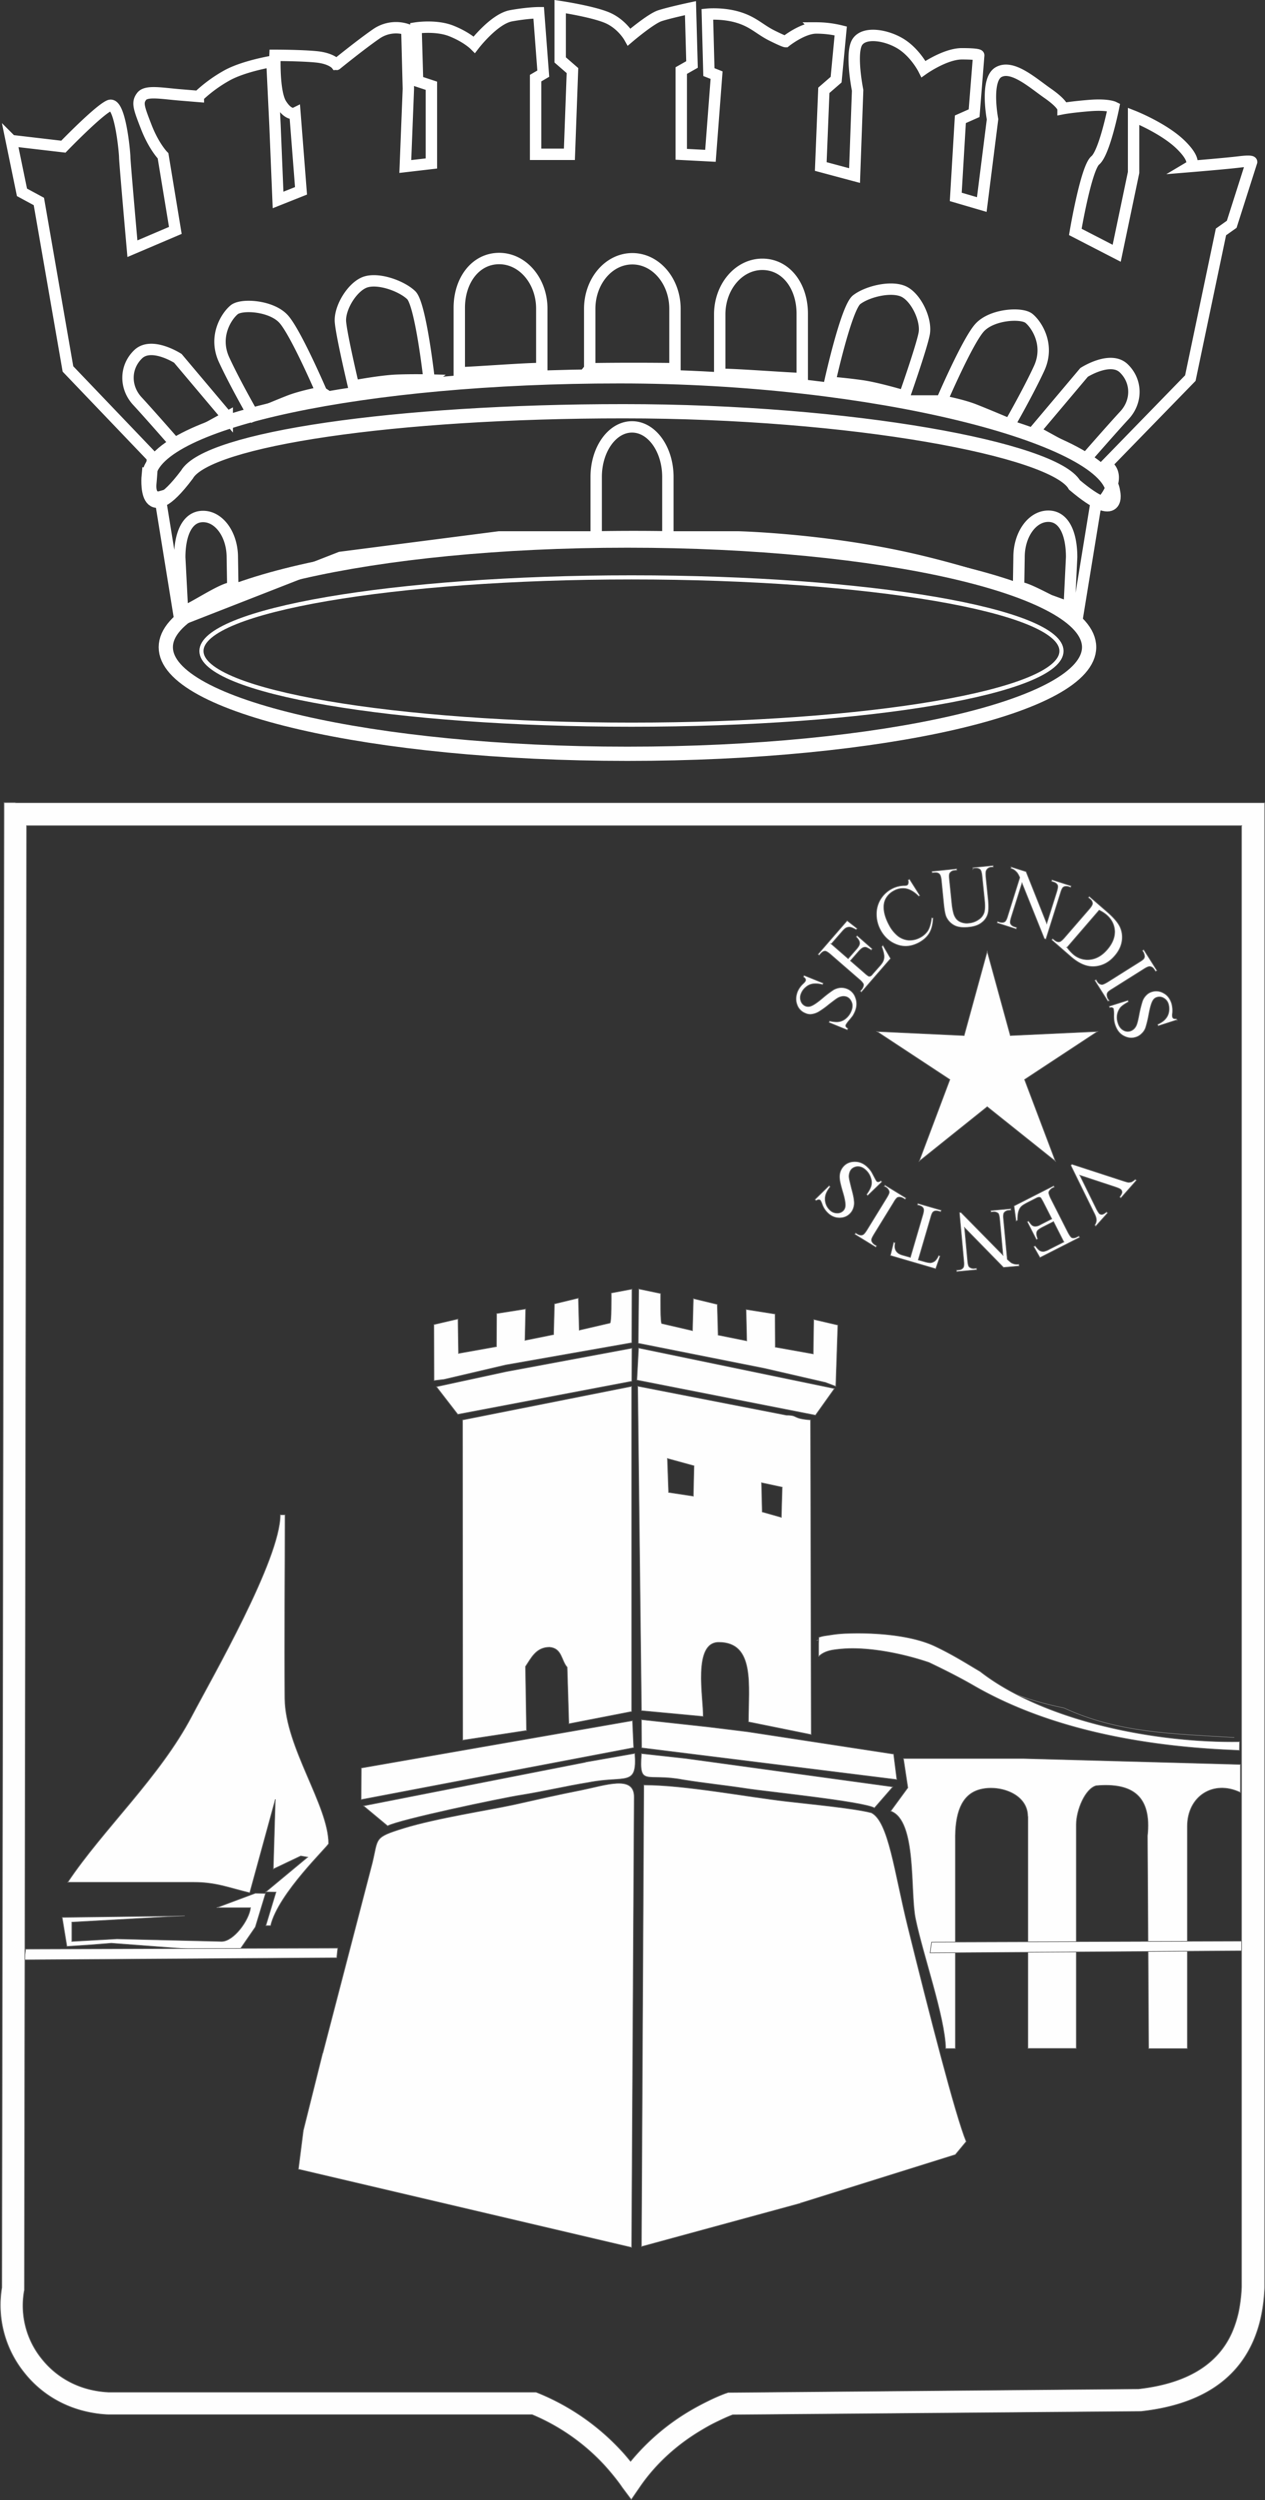 <svg xmlns="http://www.w3.org/2000/svg" width="1778.013" height="3511.542" viewBox="0 0 1778.013 3511.542">
  <rect x="0" y="0" width="1778.013" height="3511.542" fill="#333333" stroke="none"/>
  <g id="logo-pozzallo_noa" transform="translate(-29.747 5.904)">
    <g id="Livello_x0020_1">
      <path id="Tracciato_1" data-name="Tracciato 1" d="M653.9,1931.46l86.52-20.26,177.33-31.22.24-75.31-29.08,5.48c0,4.77.47,41.71-1.91,42.19l-43.14,10.01-1.19-45.05-33.61,8.1-1.19,43.14-40.28,8.1.96-44.09-40.76,6.43-.24,46.48-53.39,9.53-.71-48.39-33.85,7.87.24,78.66,14.06-1.67Z" fill="#fefefe" stroke="#707070" stroke-width="1" fill-rule="evenodd"/>
      <path id="Tracciato_2" data-name="Tracciato 2" d="M741.37,1920.5l-98.2,21.21,30.04,38.85,244.54-46.48.24-46.47Z" fill="#fefefe" stroke="#707070" stroke-width="1" fill-rule="evenodd"/>
      <path id="Tracciato_3" data-name="Tracciato 3" d="M1175.88,1981.75l26.69-37.42-275.29-56.97-2.38,45.06Z" fill="#fefefe" stroke="#707070" stroke-width="1" fill-rule="evenodd"/>
      <path id="Tracciato_4" data-name="Tracciato 4" d="M1100.32,2076.61l28.84,6.19-1.19,42.43-26.94-7.62-.96-40.99h.24ZM967.8,2042.53l37.42,10.25-.95,42.66-34.8-5.25Zm50.29,362.29c.48-26.22-14.78-104.16,21.93-104.16,51.01,0,41.71,60.3,41.71,111.79l88.19,17.88-.95-441.9c-26.94-2.15-16.45-6.68-33.85-6.68L926.09,1941l5.24,455.72,87,8.11h-.24Z" fill="#fefefe" stroke="#707070" stroke-width="1" fill-rule="evenodd"/>
      <path id="Tracciato_5" data-name="Tracciato 5" d="M769.74,2424.6l-1.43-89.86c7.87-11.68,14.78-27.17,33.85-27.17,17.64,1.43,16.45,18.83,24.78,28.13l2.39,79.37,88.19-17.17V1941.23l-237.63,47.19.24,449.76,89.38-13.59h.24Z" fill="#fefefe" stroke="#707070" stroke-width="1" fill-rule="evenodd"/>
      <path id="Tracciato_6" data-name="Tracciato 6" d="M1290.28,2493.48l-4.52-35.75-205.93-31.46-54.35-6.67-94.15-10.25.24,39.56Z" fill="#fefefe" stroke="#707070" stroke-width="1" fill-rule="evenodd"/>
      <path id="Tracciato_7" data-name="Tracciato 7" d="M537.59,2477.27l-.24,44.33,383.02-72.93-1.67-37.9Z" fill="#fefefe" stroke="#707070" stroke-width="1" fill-rule="evenodd"/>
      <path id="Tracciato_8" data-name="Tracciato 8" d="M992.35,2463.69l-61.02-6.67c-3.57,47.67,6.2,26.69,58.4,36.7,32.66,5.24,56.25,7.39,89.38,12.39,27.17,4.29,162.31,17.88,179.71,27.17l25.74-29.55-291.97-40.04h-.24Z" fill="#fefefe" stroke="#707070" stroke-width="1" fill-rule="evenodd"/>
      <path id="Tracciato_9" data-name="Tracciato 9" d="M1474.53,2545.2v325.82h67.93V2556.88c0-20.73,12.63-50.77,28.12-54.82,51.96-4.53,77.94,15.49,71.98,70.55l1.67,298.65h54.34V2559.03c0-41.95,36.47-65.78,74.6-47.43v-39.33l-305.56-8.34H1299.58l6.2,40.99-24.08,32.89c36.94,13.34,26.94,112.73,34.8,150.87,10.48,51,41.47,138.24,42.42,182.57h13.59V2579.28c-.71-38.38,8.58-63.64,32.41-71.27,27.17-8.58,69.36,4.53,69.36,37.18h.24Z" fill="#fefefe" stroke="#707070" stroke-width="1" fill-rule="evenodd"/>
      <path id="Tracciato_10" data-name="Tracciato 10" d="M483.24,2877.7l-27.17,108.68-6.91,54.34L917.51,3150.6l3.57-632.81c0-30.99-39.8-16.45-74.12-9.53-36.23,7.15-60.78,12.87-94.86,20.5-35.04,7.62-108.45,18.83-154.45,32.89-43.14,13.34-35.99,13.59-44.57,48.86l-69.6,267.19h-.24Z" fill="#fefefe" stroke="#707070" stroke-width="1" fill-rule="evenodd"/>
      <path id="Tracciato_11" data-name="Tracciato 11" d="M1155.38,3088.16l217.13-67.93,15.25-18.36c-15.01-35.99-52.2-181.14-81.99-301.51-19.07-76.98-26.94-147.77-51.24-160.17-24.79-6.43-86.28-12.15-118.94-15.97-57.92-6.68-143.24-23.12-200.93-23.12l-3.34,648.3,224.05-61.01v-.24Z" fill="#fefefe" stroke="#707070" stroke-width="1" fill-rule="evenodd"/>
      <path id="Tracciato_12" data-name="Tracciato 12" d="M334.51,2673.43h47.43c-1.91,17.4-23.6,47.43-40.76,47.43l-147.06-3.57-63.4,3.57v-27.17l158.74-8.82-172.33,2.15,6.68,40.75,32.41-2.14,30.03-2.39,177.57,13.35,24.78-35.99,14.31-47.2-14.31-.24-54.34,20.26h.24Z" fill="#fefefe" stroke="#707070" stroke-width="1" fill-rule="evenodd"/>
      <line id="Linea_1" data-name="Linea 1" x2="434.99" transform="translate(65.18 2733.5)" fill="none" stroke="#707070" stroke-width="1"/>
      <path id="Tracciato_13" data-name="Tracciato 13" d="M65.9,2731.59l438.55-1.43-1.42,13.59-439.28,2.86Z" fill="#fefefe" stroke="#707070" stroke-width="1"/>
      <path id="Tracciato_14" data-name="Tracciato 14" d="M125.25,2637.68H301.62c32.18,0,49.1,7.62,79.13,14.78l35.99-131.33-2.86,97.96,38.61-18.35,9.77,1.67-58.87,48.86,14.31.24-14.31,47.19h6.68c10.73-45.52,81.52-112.02,81.52-115.36,0-53.15-60.78-135.14-61.5-203.31-.71-85.8.24-172.33.24-258.37h-6.68c0,62.45-95.58,228.1-124.42,282.92-44.81,85.33-124.18,158.26-174.23,233.11h.24Z" fill="#fefefe" stroke="#707070" stroke-width="1" fill-rule="evenodd"/>
      <path id="Tracciato_15" data-name="Tracciato 15" d="M1339.15,2721.82l438.55-1.44-1.43,13.59L1337,2736.83Z" fill="#fefefe" stroke="#707070" stroke-width="1"/>
      <path id="Tracciato_16" data-name="Tracciato 16" d="M1188.99,1935.51l-84.85-19.54-177.33-35.28.72-76.27,30.75,6.43c0,4.77-.48,41.71,1.67,42.19l43.14,10.01,1.19-45.05,33.61,8.1,1.19,43.14,40.28,8.11-.96-44.1,40.76,6.43.24,46.48,53.39,9.53.71-48.38,33.84,7.87-2.86,86.04-15.73-5.96.24.24Z" fill="#fefefe" stroke="#707070" stroke-width="1" fill-rule="evenodd"/>
      <path id="Tracciato_17" data-name="Tracciato 17" d="M1177.55,2298.28c40.52-14.54,110.83-4.29,158.98,12.15,81.28,38.85,92.48,62.45,188.77,82.47,75.8,35.03,152.07,36.22,239.3,41.47" fill="none" stroke="#707070" stroke-width="1" fill-rule="evenodd"/>
      <path id="Tracciato_18" data-name="Tracciato 18" d="M1180.41,2320.92v-18.59l.24-8.58c6.2-2.15,9.3-2.15,16.69-3.34a172.025,172.025,0,0,1,22.64-2.15c36.94-1.43,89.86,1.91,123.7,17.88,26.69,12.63,46.47,25.5,63.64,35.51,87.23,67.93,241.2,100.59,364.67,98.68l-.24,12.16c-8.82-.48-21.21-.96-28.84-1.43-117.27-6.68-243.59-30.75-346.32-90.57-16.69-9.53-35.04-19.07-61.02-31.46-33.61-11.44-78.17-20.97-114.88-19.54a179.328,179.328,0,0,0-20.02,1.9c-7.39,1.19-15.02,3.82-20.26,9.29v.24Z" fill="#fefefe" stroke="#707070" stroke-width="1"/>
      <path id="Tracciato_19" data-name="Tracciato 19" d="M51.12,1121.55H1807.26V3206.61h0a234.658,234.658,0,0,1-4.76,40.04,182.222,182.222,0,0,1-11.2,35.52q-37.545,85.44-157.79,98.68h-1.67l-572.27,4.76c-6.91,2.62-13.59,5.72-20.02,8.82a235.124,235.124,0,0,0-21.45,11.44c-35.75,20.73-66.26,48.38-88.43,80.56l-12.63,18.35-13.34-17.87h0l-.24-.48c-3.34-4.77-7.15-9.78-11.2-14.78s-8.34-10.01-13.11-15.25a291.332,291.332,0,0,0-101.54-71.03H181.75a157.6,157.6,0,0,1-21.93-2.39c-40.04-6.91-73.17-27.64-95.81-56.25A151.449,151.449,0,0,1,30.4,3225.2a155.729,155.729,0,0,1,1.91-18.36l3.1-2069.56v-15.97H51.38l-.24.24Zm1723.96,32.18H67.09l-3.1,2055.26v1.67l-.24,1.19a118.52,118.52,0,0,0,25.02,95.57c18.11,22.64,44.33,39.09,76.27,44.57a137.077,137.077,0,0,0,17.16,1.9H783.07l3.1,1.19a326.8,326.8,0,0,1,116.07,80.08c5.01,5.25,9.53,10.73,13.82,15.97a315.16,315.16,0,0,1,85.57-72.46c7.39-4.29,15.49-8.58,23.83-12.63a251.659,251.659,0,0,1,24.79-10.73h.24l2.62-.96h2.86l573.94-5.01q101.535-11.43,131.56-79.61a155.39,155.39,0,0,0,9.3-29.32,217.944,217.944,0,0,0,4.05-34.56h0V1153.68h.24Z" fill="#fefefe" stroke="#707070" stroke-width="1"/>
      <path id="Tracciato_20" data-name="Tracciato 20" d="M852.92,2468.93l69.12-12.16c3.57,47.67-12.87,30.51-65.07,40.76-32.65,5.24-62.92,12.63-96.05,17.87-27.17,4.29-168.99,34.08-186.39,43.14l-33.85-28.12,312-61.26.24-.24Z" fill="#fefefe" stroke="#707070" stroke-width="1" fill-rule="evenodd"/>
      <g id="_158870280">
        <g id="Raggruppa_1" data-name="Raggruppa 1">
          <path id="_158611360" d="M1570.1,1716.23l-1.67-1.43a14.181,14.181,0,0,0,2.39-6.67c0-2.86-.96-6.2-3.1-10.25l-32.89-66.97,1.43-1.67,72.45,23.59c3.82,1.19,6.2,1.91,7.15,1.91a13.792,13.792,0,0,0,4.53-.72,24.829,24.829,0,0,0,5.01-3.57l1.67,1.43-21.93,24.79-1.67-1.43c2.15-3.1,3.34-5.25,3.34-6.68a4.846,4.846,0,0,0-1.43-3.57c-1.43-1.43-4.53-2.62-8.82-4.06l-49.1-16.2,22.41,45.52c2.15,4.53,4.05,7.39,5.24,8.58a5.8,5.8,0,0,0,3.57.96c1.67-.24,3.34-1.19,5.48-2.86.24-.24.48-.24.71-.71l1.67,1.43-16.68,18.59h.24Z" fill="#fefefe" stroke="#707070" stroke-width="1" fill-rule="evenodd"/>
          <path id="_158611312" d="M1525.06,1738.4l-14.54-28.6-15.97,8.11c-4.05,2.15-6.68,4.05-7.39,5.96-.95,2.62-.48,5.96,1.19,10.25l-1.9.96-12.87-25.03,1.91-.96c2.38,3.34,3.81,5.24,5,5.96a7.394,7.394,0,0,0,4.53,1.43,14.689,14.689,0,0,0,7.15-2.38l15.97-8.1-12.15-23.83c-1.67-3.1-2.86-5.01-3.34-5.72a4.2,4.2,0,0,0-2.38-.96,10.966,10.966,0,0,0-4.29,1.43l-12.15,6.19c-4.05,2.15-6.91,3.82-8.58,5.48a14.78,14.78,0,0,0-3.58,5.96c-1.19,3.33-1.67,7.86-1.67,13.34l-2.14,1.19-2.86-21.21,55.77-28.36.95,1.9-2.62,1.19a13.105,13.105,0,0,0-4.29,3.82,4.478,4.478,0,0,0-.95,3.82,35.3,35.3,0,0,0,2.86,7.39l23.83,46.96c2.38,4.52,4.29,7.15,5.72,7.86,1.9.72,4.53.48,7.39-1.19l2.62-1.19.96,1.91-55.77,28.36-8.82-15.49,2.15-.95c2.62,3.33,4.76,5.72,6.43,6.67a9.186,9.186,0,0,0,5.72,1.19,26.852,26.852,0,0,0,7.87-3.1l19.78-10.01.48-.24Z" fill="#fefefe" stroke="#707070" stroke-width="1" fill-rule="evenodd"/>
          <path id="_158611648" d="M1462.13,1772.24l-21.92,1.91-54.82-56.01,4.29,46.48c.47,5.01,1.19,8.1,2.62,9.06a9.459,9.459,0,0,0,7.15,1.9l2.86-.24.24,2.15-28.12,2.62-.24-2.14,2.86-.24c3.34-.24,5.72-1.67,6.91-3.82.72-1.43.96-4.29.48-8.82l-6.2-67.93,2.15-.24,59.11,60.06-4.53-49.82c-.48-5.01-1.19-8.1-2.38-9.06a9.459,9.459,0,0,0-7.15-1.9l-2.87.24-.24-2.15,28.13-2.62.24,2.14-2.86.24c-3.57.24-5.72,1.67-7.15,3.81-.71,1.43-.95,4.29-.47,8.82l5.24,56.01a58.1,58.1,0,0,0,5.72,5,17.946,17.946,0,0,0,5.48,1.91,18.611,18.611,0,0,0,5.24,0l.24,2.15v.47Z" fill="#fefefe" stroke="#707070" stroke-width="1" fill-rule="evenodd"/>
          <path id="_158611144" d="M1281.23,1757.46l4.53-18.59,2.14.71c-.48,3.34-.71,5.72-.24,7.39a10.562,10.562,0,0,0,3.34,6.2c1.67,1.67,4.05,2.86,7.39,3.82l10.96,3.1,17.4-59.35c1.43-4.77,1.67-7.87.95-9.3-.95-2.15-3.1-3.57-5.96-4.29l-2.62-.72.72-2.14,32.89,9.53-.71,2.15-2.86-.71c-3.34-.96-5.96-.71-7.87.96-1.19.95-2.38,3.57-3.57,8.1l-17.4,59.35,9.3,2.62a34.093,34.093,0,0,0,7.87,1.43,12.343,12.343,0,0,0,6.43-2.62,21.406,21.406,0,0,0,5.01-7.63l2.15.72-6.2,17.87-63.64-18.59Z" fill="#fefefe" stroke="#707070" stroke-width="1" fill-rule="evenodd"/>
          <path id="_158611888" d="M1272.41,1660.46l1.19-1.91,29.55,18.11-1.19,1.9-2.38-1.43q-4.29-2.505-7.87-1.43c-1.43.48-3.57,2.86-5.96,7.15l-27.41,44.57c-2.15,3.57-3.34,5.96-3.57,7.39a5.336,5.336,0,0,0,.71,3.57,11,11,0,0,0,4.05,4.05l2.39,1.43-1.2,1.9-29.55-18.11,1.19-1.9,2.39,1.43c2.86,1.67,5.48,2.15,7.62,1.19,1.43-.48,3.57-2.86,6.2-7.15l27.41-44.57c2.15-3.57,3.34-5.96,3.58-7.39a5.275,5.275,0,0,0-.72-3.57,10.317,10.317,0,0,0-3.81-4.05l-2.39-1.43-.24.24Z" fill="#fefefe" stroke="#707070" stroke-width="1" fill-rule="evenodd"/>
          <path id="_158611768" d="M1175.16,1678.81l20.02-19.55,1.43,1.67c-3.34,4.29-5.48,8.11-6.44,11.68a21.21,21.21,0,0,0,0,10.96,20.152,20.152,0,0,0,5.48,9.53,14.206,14.206,0,0,0,10.01,4.76,11.7,11.7,0,0,0,9.06-3.1,10.325,10.325,0,0,0,3.1-6.43c.48-3.82-.71-10.97-3.82-20.97-2.38-8.34-3.82-14.06-4.05-17.64a23.051,23.051,0,0,1,.96-10.01,21.87,21.87,0,0,1,5.01-8.1c4.29-4.29,9.77-6.2,16.44-5.96,6.44.24,12.39,3.1,17.64,8.58a29.8,29.8,0,0,1,4.29,5.25c.71.95,1.9,3.34,3.82,6.91,1.9,3.57,3.1,5.96,3.82,6.68a3.065,3.065,0,0,0,2.38.95,7.331,7.331,0,0,0,3.57-1.67l1.43,1.67-20.03,19.31-1.43-1.67q5.01-7.14,6.43-12.15a18.456,18.456,0,0,0-.48-10.73,24.888,24.888,0,0,0-6.2-10.48c-3.57-3.58-7.15-5.48-10.96-5.73a12.926,12.926,0,0,0-9.77,3.34,12.335,12.335,0,0,0-3.1,5.48,15.949,15.949,0,0,0-.47,7.62c.24,1.91,1.43,6.68,3.33,14.54q3.225,11.43,3.58,17.16a22.309,22.309,0,0,1-.96,10.01,19.255,19.255,0,0,1-5.01,8.1c-4.05,4.05-9.29,5.96-15.49,5.72s-11.68-2.86-16.45-7.87a31.233,31.233,0,0,1-7.15-11.92,28.491,28.491,0,0,0-2.14-4.53,3.337,3.337,0,0,0-2.39-1.19,8.5,8.5,0,0,0-3.81,1.43l-1.67-1.67Z" fill="#fefefe" stroke="#707070" stroke-width="1" fill-rule="evenodd"/>
        </g>
        <g id="Raggruppa_2" data-name="Raggruppa 2">
          <path id="_158612080" d="M1160.86,1364.43l25.98,10.49-.95,2.14a34.314,34.314,0,0,0-13.35-1.19,19.159,19.159,0,0,0-10.01,4.53,21.749,21.749,0,0,0-6.67,8.82,14.619,14.619,0,0,0-.48,10.96,11.593,11.593,0,0,0,6.43,6.91,10.475,10.475,0,0,0,7.15.24c3.82-1.19,9.53-5.01,17.64-11.92a152.753,152.753,0,0,1,14.54-10.97,23.81,23.81,0,0,1,9.53-3.1,21.6,21.6,0,0,1,9.53,1.43,20.241,20.241,0,0,1,11.92,12.63c2.38,6.2,2.15,12.63-.71,19.54a47.836,47.836,0,0,1-3.1,5.96c-.71.95-2.38,3.1-5,6.2a38.058,38.058,0,0,0-4.53,6.2,2.564,2.564,0,0,0,0,2.62c.24.71,1.43,1.67,2.86,2.62l-.96,2.15-25.74-10.49.71-2.15c5.72,1.19,10.25,1.67,13.59.96a19.783,19.783,0,0,0,9.77-4.76,25.65,25.65,0,0,0,7.15-10.01c1.9-4.53,2.14-8.82.71-12.39s-3.57-6.2-6.91-7.62a13.052,13.052,0,0,0-6.2-.72,17.625,17.625,0,0,0-7.15,2.62c-1.67.96-5.72,4.05-11.92,8.82a118.458,118.458,0,0,1-14.3,10.25,26.9,26.9,0,0,1-9.53,3.33,15.935,15.935,0,0,1-9.29-1.43,19.551,19.551,0,0,1-11.44-11.92c-2.15-5.72-1.91-11.68.47-18.11a32.581,32.581,0,0,1,8.11-11.44c1.67-1.67,2.86-2.86,3.1-3.82a2.555,2.555,0,0,0,0-2.62c-.24-.96-1.19-1.91-2.86-2.86l.71-2.15,1.2.24Z" fill="#fefefe" stroke="#707070" stroke-width="1" fill-rule="evenodd"/>
          <path id="_158612344" d="M1197.81,1319.62l24.07,20.97,11.68-13.34c3.1-3.58,4.53-6.2,4.53-8.34,0-2.86-1.67-5.72-5.01-9.06l1.43-1.67,21.22,18.59-1.43,1.67a46.179,46.179,0,0,0-6.91-3.82,6.718,6.718,0,0,0-4.76.48c-1.67.71-3.58,2.38-5.96,5.01l-11.68,13.34,20.26,17.64a37.879,37.879,0,0,0,5.24,4.05,4.057,4.057,0,0,0,2.39,0c.95-.24,2.14-1.19,3.57-3.1l9.06-10.25c3.1-3.34,5.01-6.2,5.72-8.1a15.536,15.536,0,0,0,1.19-6.92c-.24-3.57-1.43-7.86-3.34-13.11l1.67-1.9,10.73,18.59-40.99,47.19-1.67-1.43,1.9-2.14a12.543,12.543,0,0,0,2.62-5.01,4.28,4.28,0,0,0-.48-3.82,26.719,26.719,0,0,0-5.48-5.72l-39.8-34.56c-3.82-3.34-6.68-5.01-8.1-5.01-2.15,0-4.29,1.43-6.43,3.82l-1.91,2.15-1.67-1.43,40.99-47.19,14.06,10.96-1.43,1.67c-3.82-2.14-6.68-3.33-8.34-3.57a9.691,9.691,0,0,0-5.72.96c-1.43.71-3.57,2.62-6.2,5.72l-14.54,16.68h-.47Z" fill="#fefefe" stroke="#707070" stroke-width="1" fill-rule="evenodd"/>
          <path id="_158611960" d="M1307.92,1228.58l14.78,23.36-1.67.96c-6.2-6.2-11.92-9.53-17.88-10.73a26.1,26.1,0,0,0-17.16,3.1,27.362,27.362,0,0,0-10.96,10.49q-3.93,6.8-2.86,16.45c.71,6.43,3.1,13.59,7.39,21.45a49.119,49.119,0,0,0,12.15,15.01,28.321,28.321,0,0,0,15.25,5.96,30.607,30.607,0,0,0,16.2-3.81,29.789,29.789,0,0,0,10.73-9.53c2.39-3.82,4.29-10.01,5.25-18.11l2.14.24q-.36,12.51-5,20.74c-3.1,5.48-8.11,10.01-14.54,13.59-11.92,6.43-23.36,6.91-34.56,1.67-8.34-3.82-15.01-10.25-19.78-19.07a46.464,46.464,0,0,1-5.72-22.17,39.529,39.529,0,0,1,5.72-20.97,40.943,40.943,0,0,1,15.73-14.78,38.489,38.489,0,0,1,17.4-4.53,12.146,12.146,0,0,0,3.81-.48,3.255,3.255,0,0,0,1.91-2.38,9.177,9.177,0,0,0-.24-5.01l1.91-.95v-.48Z" fill="#fefefe" stroke="#707070" stroke-width="1" fill-rule="evenodd"/>
          <path id="_158612392" d="M1397.3,1214.75l-.24-2.15,28.6-2.86.24,2.15-3.1.24a8.14,8.14,0,0,0-6.91,4.76c-.72,1.43-.72,4.29-.48,8.58l3.34,32.66c.71,8.1.71,14.54-.48,19.07a23.1,23.1,0,0,1-8.34,12.39c-4.29,3.58-10.48,5.96-18.59,6.68-8.82.96-15.73,0-20.5-2.62a25.466,25.466,0,0,1-10.96-11.45c-1.67-3.34-2.86-10.01-3.82-19.78l-3.1-31.46c-.48-5.01-1.43-8.1-3.1-9.53-1.43-1.43-3.81-1.9-6.91-1.67l-3.1.24-.24-2.15,34.8-3.57.24,2.15-3.1.24a8.491,8.491,0,0,0-6.92,3.82c-.95,1.43-.95,4.53-.47,9.06l3.57,35.03a75.276,75.276,0,0,0,1.9,10.73,23.058,23.058,0,0,0,4.05,9.06,16.128,16.128,0,0,0,7.15,5.01,21.911,21.911,0,0,0,10.73,1.19,27.741,27.741,0,0,0,13.82-5.01,18.757,18.757,0,0,0,7.63-9.77c1.19-3.82,1.43-9.77.48-18.35l-3.34-32.66c-.48-5.01-1.43-8.1-2.62-9.29-1.67-1.67-4.05-2.15-7.15-1.91l-3.1.24v.96Z" fill="#fefefe" stroke="#707070" stroke-width="1" fill-rule="evenodd"/>
          <path id="_158612224" d="M1450.93,1211.65l20.97,6.68,29.08,72.93,14.06-44.57c1.43-4.77,1.91-7.87,1.19-9.3-.95-2.14-2.86-3.57-5.96-4.53l-2.62-.95.72-2.15,26.93,8.58-.71,2.15-2.62-.96q-5.01-1.425-7.87.71c-1.19.96-2.62,3.58-3.81,7.87l-20.5,65.07-2.14-.71-31.46-78.18-15.01,47.67c-1.43,4.76-1.91,7.87-1.19,9.29.95,2.15,2.86,3.58,5.96,4.53l2.86.96-.71,2.15-26.93-8.58.71-2.15,2.62.96q5.01,1.425,7.87-.72c1.19-.95,2.62-3.57,3.82-7.87l16.92-53.86a31.367,31.367,0,0,0-3.57-6.68,24.451,24.451,0,0,0-4.29-4.05,18.369,18.369,0,0,0-4.76-2.15l.71-2.15h-.24Z" fill="#fefefe" stroke="#707070" stroke-width="1" fill-rule="evenodd"/>
          <path id="_158612296" d="M1507.9,1314.14l1.43-1.67,2.38,1.9c2.62,2.15,5.25,3.1,7.63,2.38,1.43-.48,3.82-2.38,6.68-5.72l34.32-39.57c3.34-3.81,5.01-6.67,5.01-8.34q0-3.57-3.57-6.44l-2.39-1.9,1.43-1.67,25.03,21.69c9.06,7.87,15.25,15.02,18.11,21.22a34.3,34.3,0,0,1,2.62,20.26c-1.2,7.39-4.77,14.31-10.25,20.5-7.39,8.59-16.21,13.35-26.22,14.54-11.44,1.43-22.88-3.1-34.8-13.34l-27.41-23.83Zm21.45,10.48a59.056,59.056,0,0,0,8.58,9.53,30.431,30.431,0,0,0,23.83,7.62c8.82-.95,16.92-5.48,24.31-14.06s10.73-17.17,10.49-25.98c-.48-8.82-4.29-16.45-11.44-22.64a47.176,47.176,0,0,0-10.49-6.68l-45.05,52.2h-.24Z" fill="#fefefe" stroke="#707070" stroke-width="1" fill-rule="evenodd"/>
          <path id="_158612968" d="M1588.93,1399.23l-1.9,1.2-18.59-29.32,1.91-1.19,1.43,2.38c1.67,2.86,3.82,4.29,6.44,4.53,1.67.24,4.53-1.19,8.58-3.57l44.33-27.89c3.57-2.15,5.72-3.82,6.43-5.01a5.1,5.1,0,0,0,.96-3.34,14.56,14.56,0,0,0-1.67-5.48l-1.43-2.38,1.91-1.19,18.59,29.32-1.9,1.19-1.67-2.38c-1.67-2.87-3.82-4.29-6.43-4.53q-2.505-.36-8.58,3.57l-44.33,27.89c-3.58,2.15-5.72,3.82-6.44,5.01a5.772,5.772,0,0,0-.95,3.57,11.254,11.254,0,0,0,1.67,5.48l1.66,2.38v-.24Z" fill="#fefefe" stroke="#707070" stroke-width="1" fill-rule="evenodd"/>
          <path id="_158612872" d="M1684.27,1426.4l-26.69,8.58-.71-2.14c5.01-2.39,8.58-4.77,10.96-7.63a19.763,19.763,0,0,0,4.77-9.77,24.2,24.2,0,0,0-.48-10.96,13.768,13.768,0,0,0-6.68-8.58,11.417,11.417,0,0,0-9.53-1.19,9.676,9.676,0,0,0-5.72,4.52c-2.14,3.34-4.05,10.01-5.96,20.5a147.276,147.276,0,0,1-4.29,17.64,20.372,20.372,0,0,1-5.48,8.34,19.349,19.349,0,0,1-8.11,5.01c-5.96,1.91-11.68,1.19-17.4-1.9s-9.53-8.34-11.92-15.49a31.709,31.709,0,0,1-1.43-6.44,58.594,58.594,0,0,1-.24-7.87,40.738,40.738,0,0,0-.48-7.62,2.276,2.276,0,0,0-1.67-1.9c-.71-.48-2.15-.48-3.82,0l-.71-2.15,26.46-8.34.71,2.15c-5.24,2.86-9.06,5.48-11.2,7.87a23.242,23.242,0,0,0-4.53,9.77,23.5,23.5,0,0,0,.96,12.15c1.43,4.77,4.05,8.11,7.39,10.01a12.044,12.044,0,0,0,10.25,1.19,13.948,13.948,0,0,0,5.24-3.34,16.507,16.507,0,0,0,3.82-6.68c.71-1.9,1.9-6.67,3.34-14.54a165.991,165.991,0,0,1,4.29-16.92,21.851,21.851,0,0,1,5.25-8.58,17.975,17.975,0,0,1,8.1-5.01,20.21,20.21,0,0,1,16.45,1.9c5.48,2.86,9.06,7.87,11.2,14.31a38.041,38.041,0,0,1,1.19,14.06,16.72,16.72,0,0,0,0,5.01,3.792,3.792,0,0,0,1.67,2.15c.71.48,2.14.48,4.05.48l.71,2.15.24-.72Z" fill="#fefefe" stroke="#707070" stroke-width="1" fill-rule="evenodd"/>
        </g>
        <path id="_158611864" d="M1417.32,1330.35l32.42,118.22,122.51-5.72-102.49,67.45,43.38,114.65-95.82-76.52-95.57,76.52,43.14-114.65-102.49-67.45,122.51,5.72Z" fill="#fefefe" stroke="#707070" stroke-width="1" fill-rule="evenodd"/>
      </g>
    </g>
    <g id="Livello_x0020_1_0" transform="translate(42)">
      <path id="Tracciato_21" data-name="Tracciato 21" d="M825.7,748.181q25.89-.476,52.33-.486,24.45,0,48.45.417V664.05c0-38.87-22.56-70.4-50.39-70.4s-50.39,31.527-50.39,70.4v84.131Zm593.65,70.942c14.09-.258,58.06,28.659,71.13,28.887l3.48-71.439c0-31.745-10.06-57.466-32.78-57.466s-41.13,25.721-41.13,57.466l-.69,42.552ZM314.98,819.5l-.68-42.552c0-31.735-18.42-57.457-41.14-57.457s-32.78,25.721-32.78,57.457l3.95,76.192c12.6-2.888,56.57-33.9,70.66-33.64ZM816.61,512.014q30.78-.476,62.22-.476,29.07,0,57.62.4V427.883c0-38.88-26.82-70.377-59.92-70.377s-59.91,31.5-59.91,70.377V512Zm182.74,7.82c20.53-.318,96.95,5.676,115.98,5.954V434.6c0-38.87-22.96-69.285-56.06-69.285s-59.92,31.517-59.92,70.387v84.131Zm154.74,11.154s22.61,1.786,44.94,4.962,59.95,14.458,59.95,14.458,23.78-67.42,27.7-87.4-11.99-52.644-29.95-59.967c-17.95-7.343-50.18.675-64.9,11.978-14.73,11.323-37.74,115.965-37.74,115.965Zm157.24,26.267s27.72,5.18,45.33,12.047,50.22,20.73,50.22,20.73,25.85-44.913,41.33-78.385-3.78-61.952-14.22-70.416-52.21-5.845-69.38,13.079-53.28,102.945-53.28,102.945Zm130.69,42.224,71.5,39.366s37.06-42.472,54.81-61.634,17.74-47.652-1.05-65.772-55.84,5.7-55.84,5.7l-69.42,82.334ZM749.27,511.7V427.566c0-38.87-26.82-70.377-59.92-70.377s-56.06,30.405-56.06,69.275V517.65C652.31,517.373,728.74,511.369,749.27,511.7ZM590.98,527.842S579.12,421.393,565.66,408.6c-13.45-12.771-44.66-24.074-63.28-18.656s-37.9,36.27-36.1,56.534,18.34,89.787,18.34,89.787,38.62-7.323,61.16-8.157,45.21-.278,45.21-.278ZM439.65,545.118s-36.12-84.031-53.29-102.955c-17.16-18.9-58.94-21.534-69.38-13.059s-29.69,36.925-14.21,70.407C318.24,532.972,344.1,577.9,344.1,577.9s32.61-13.873,50.22-20.73,45.34-12.047,45.34-12.047Zm-132.5,34.613-69.42-82.344s-37.06-23.836-55.85-5.7c-18.79,18.12-18.79,46.6-1.04,65.762s54.8,61.624,54.8,61.624l71.51-39.356ZM3.66,191.538,76.82,200.1s49.54-51.284,64.65-57.715,21.59,66.278,21.59,72.709,10.8,128.31,10.8,128.31l60.33-25.7L216.92,212.952s-12.84-12.96-23.64-40.7-12.95-34.166-6.48-42.74,27.95-4.277,53.85-2.134l25.91,2.134a199.952,199.952,0,0,1,40.9-29.869c23.74-12.841,62.49-19.271,62.49-19.271l4.31,89.727,4.32,104.851,32.26-12.841-8.51-109.028s-8.64,4.287-19.43-12.841C372.1,123.1,374.26,71.8,374.26,71.8s36.58,0,58.17,2.143,28.06,10.707,28.06,10.707S494.91,56.688,516.5,41.8a48.554,48.554,0,0,1,43.07-6.3l2.15,83.317L557.4,227.957l36.7-4.277V114.542l-19.43-6.43-2.16-74.733s27.95-4.4,49.54,4.168,32.38,19.271,32.38,19.271,27.95-36.31,51.7-40.587,38.74-4.277,38.74-4.277l6.48,85.57-10.79,6.321V210.829h47.49l4.32-117.582-17.27-15V3.38s43.05,6.43,64.65,15S872.13,46.11,872.13,46.11s30.1-25.592,43.05-29.879S958.23,5.523,958.23,5.523l2.17,79.139-15.12,8.574V210.819l41.02,2.134,8.63-113.305-10.8-4.277-2.16-81.293s21.47-2.134,43.06,4.3,30.34,17.009,47.49,25.583,19.31,8.564,19.31,8.564,23.87-19.162,43.18-19.162a143.555,143.555,0,0,1,34.42,4.168l-6.48,68.432-17.27,14.984-4.32,106.994,47.5,12.732,4.32-119.726s-10.8-53.447,0-68.432,43.17-8.564,62.48,4.287,30.11,34.266,30.11,34.266,30.33-21.425,53.97-21.425,23.63,2.143,23.63,2.143l-6.48,81.283-19.32,8.574-6.48,109.009,36.58,10.717,15.12-119.726s-10.68-55.591,8.63-66.288c19.32-10.717,47.5,14.885,68.97,29.869,21.46,15,21.46,21.425,21.46,21.425s10.91-2.143,36.7-4.277,34.42,2.134,34.42,2.134-12.83,64.145-25.79,74.872c-12.94,10.707-28.06,100.455-28.06,100.455l58.17,29.979,23.75-113.415v-79.03s43.05,17.029,66.8,40.587,12.96,29.989,12.96,29.989,51.81-4.277,68.96-6.43c17.15-2.134,17.15,0,17.15,0l-27.94,87.6-15.11,10.727-43.05,205.3L1542.19,647s15.12,6.43,8.64,27.845a61.082,61.082,0,0,1-23.64,32.013L1503.45,852.3s-124.865-49.319-244.47-75.348-233.95-28.768-233.95-28.768H689.35L466.28,776.949l-225.65,88.2L212.57,691.985s-15,4.277-12.84-19.291,2.16-36.409,2.16-36.409L83.27,512.272,42.38,277.087,18.63,264.236,3.64,191.518Z" fill="none" stroke="#fff" stroke-miterlimit="57" stroke-width="16" fill-rule="evenodd"/>
      <path id="Tracciato_22" data-name="Tracciato 22" d="M193.75,657.19c9.77-76.66,302.36-139.57,661.55-139.57s684.09,85.24,693.85,161.89c0,0,11.56,45.99-54.09-9.25-28.78-49.96-312.94-103.58-634.03-103.58s-584.82,39.12-613.6,89.09c-61.53,81.7-53.69,1.42-53.69,1.42Z" transform="translate(3 5)" fill="none" stroke="#fff" stroke-miterlimit="57" stroke-width="20"/>
      <path id="Tracciato_23" data-name="Tracciato 23" d="M220.77,903.06c0-82.69,290.52-149.73,648.9-149.73s648.9,67.04,648.9,149.73c0,82.71-290.52,149.74-648.9,149.74s-648.9-67.02-648.9-149.74Z" fill="none" stroke="#fff" stroke-miterlimit="57" stroke-width="20"/>
      <path id="Tracciato_24" data-name="Tracciato 24" d="M270.87,908.47c0-57.13,270.61-103.45,604.42-103.45s604.42,46.32,604.42,103.45-270.61,103.44-604.42,103.44S270.87,965.6,270.87,908.47Z" fill="none" stroke="#fff" stroke-miterlimit="57" stroke-width="5.81"/>
    </g>
  </g>
</svg>
